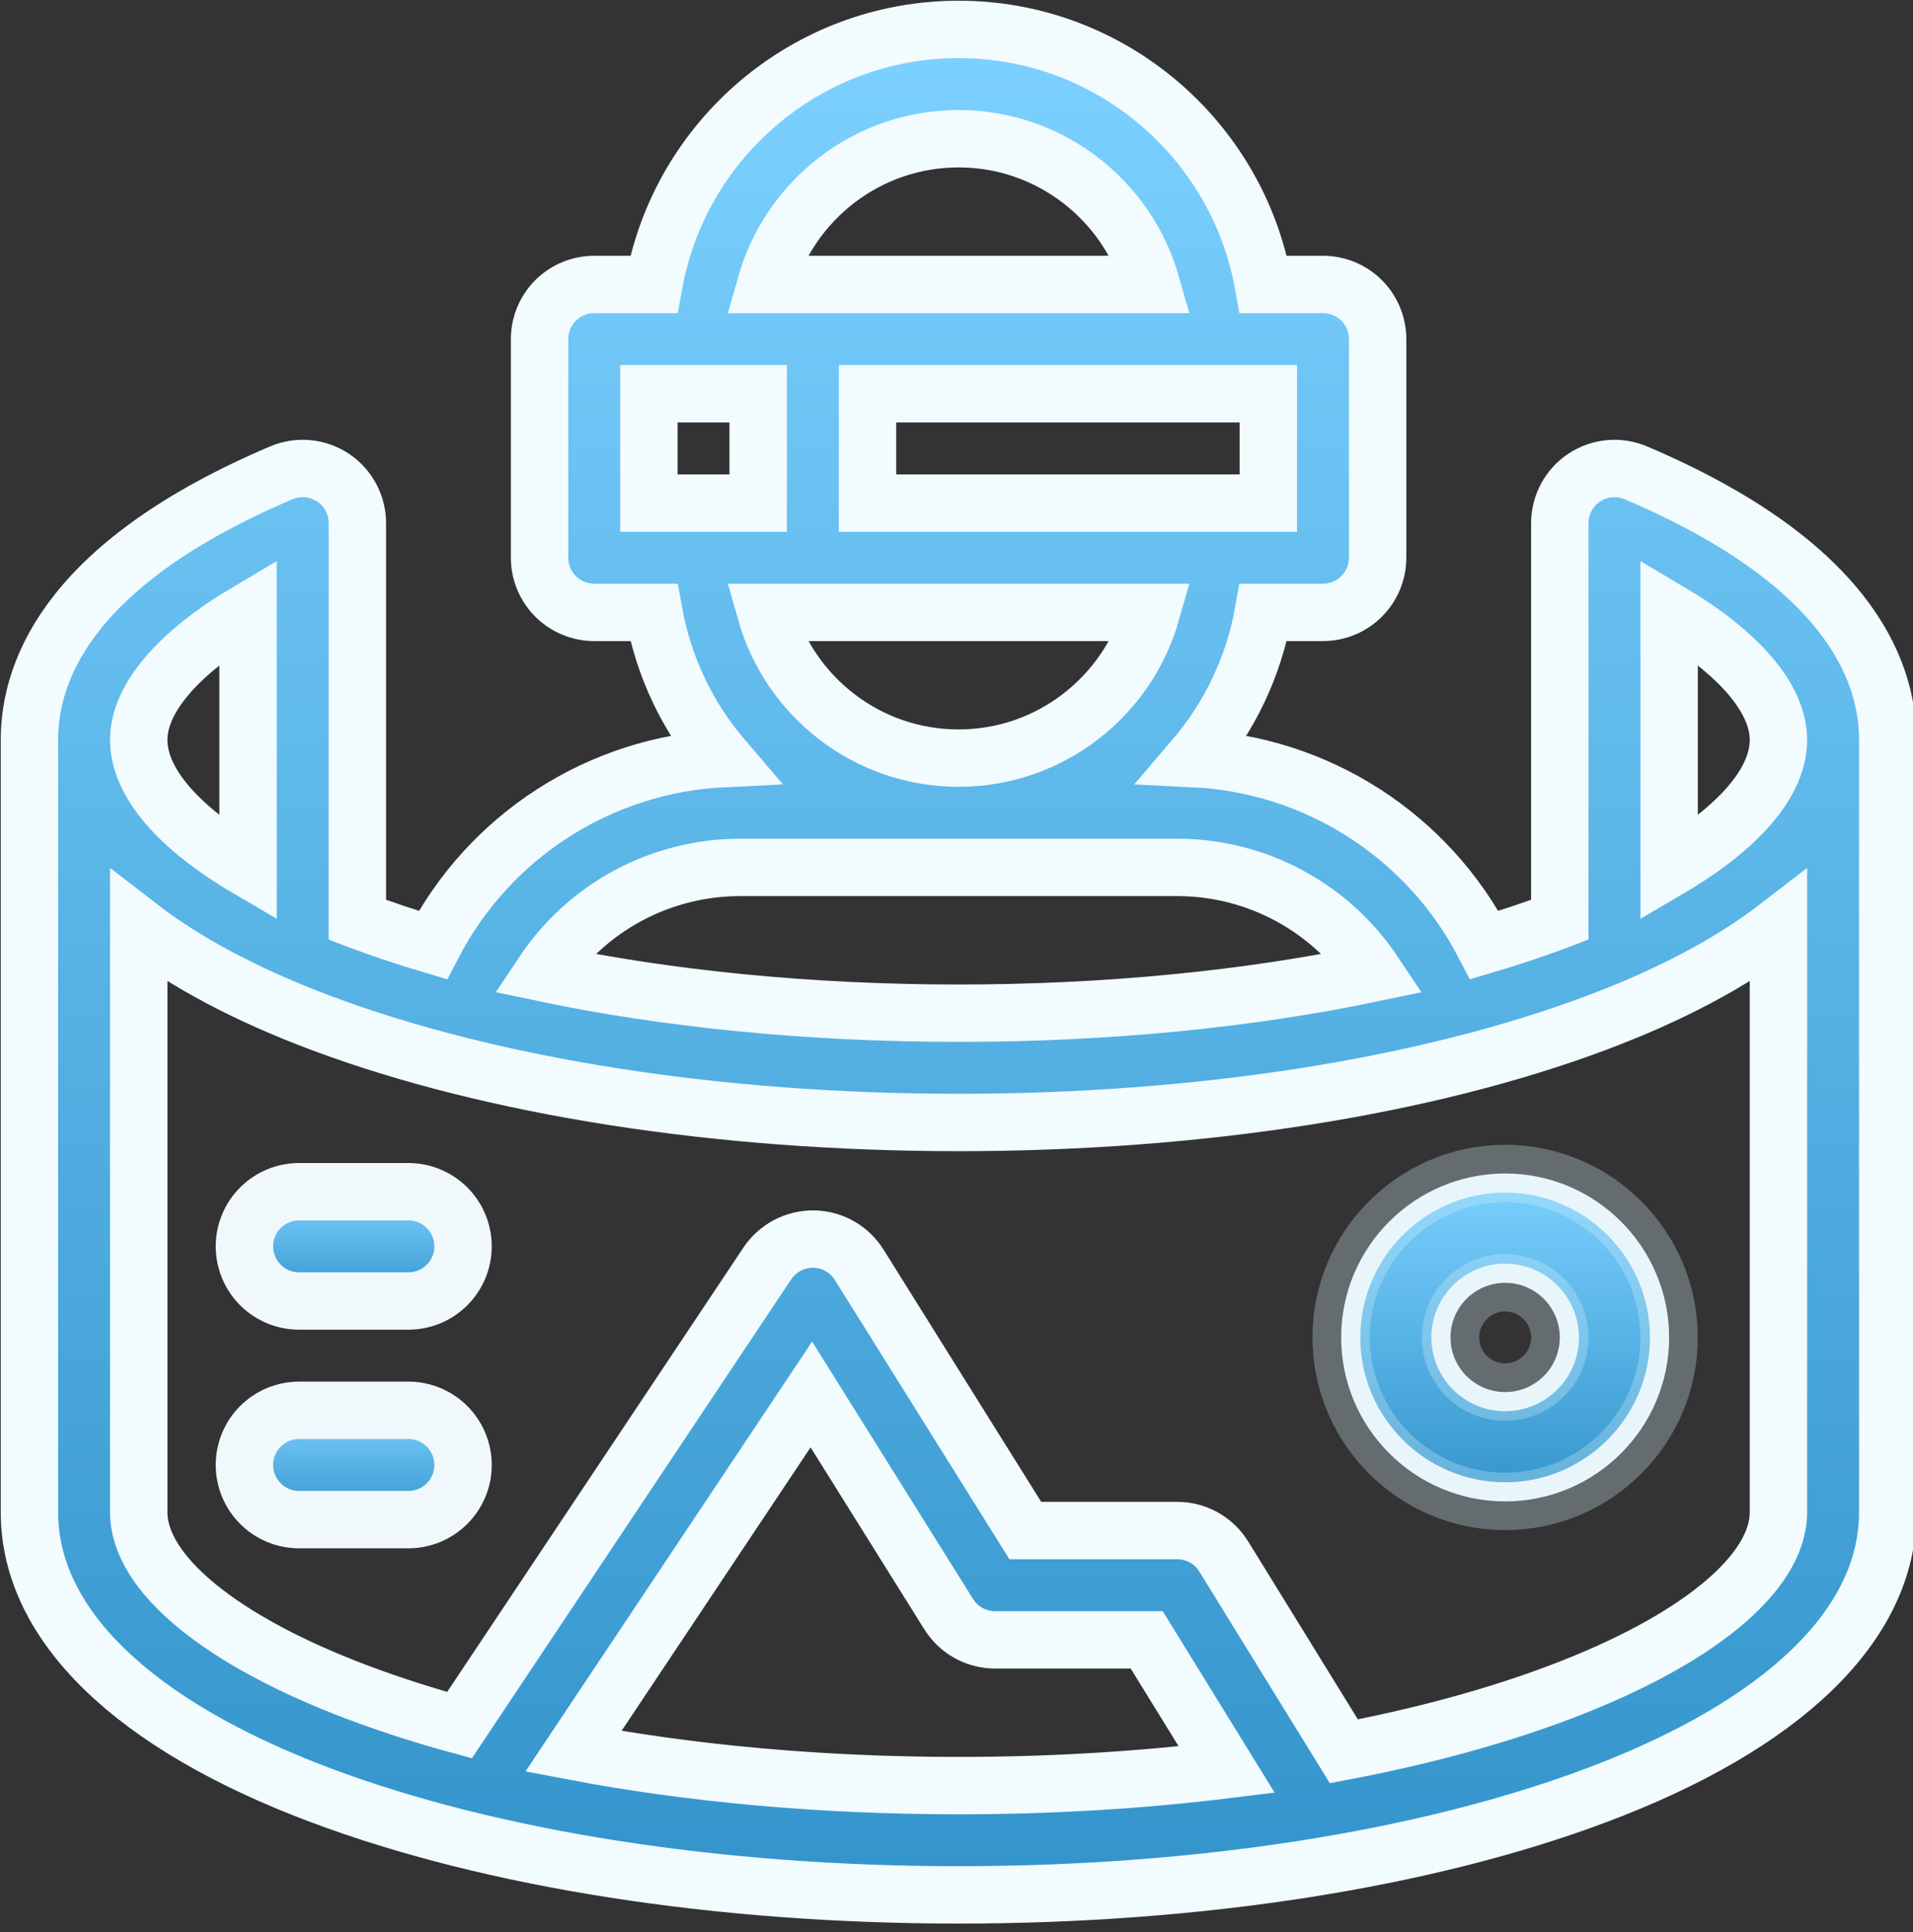 <svg width="100" height="101" viewBox="0 0 100 101" fill="none" xmlns="http://www.w3.org/2000/svg">
<rect x="0" y="0" width="100" height="101" fill="#333333" stroke="none"/>
<g clip-path="url(#clip0_1940_1229)">
<path d="M87.252 45.413V31.963C90.89 34.116 92.966 36.508 92.966 38.68C92.966 40.896 90.906 43.266 87.252 45.413ZM92.966 79.06C92.966 82.267 88.653 85.799 81.431 88.507C78.107 89.754 74.335 90.776 70.249 91.554L63.97 81.37C63.714 80.955 63.356 80.613 62.931 80.375C62.505 80.137 62.025 80.013 61.538 80.013H53.597L44.912 66.118C44.659 65.713 44.309 65.378 43.893 65.144C43.478 64.909 43.01 64.783 42.532 64.776C42.055 64.771 41.585 64.884 41.162 65.106C40.74 65.328 40.38 65.652 40.113 66.047L24.021 90.186C22.252 89.706 20.506 89.146 18.788 88.507C11.565 85.799 7.252 82.267 7.252 79.061V48.426C9.697 50.316 12.894 52.019 16.782 53.477C25.729 56.831 37.565 58.68 50.109 58.68C62.654 58.68 74.49 56.831 83.437 53.477C87.325 52.019 90.522 50.315 92.966 48.426V79.06ZM50.109 93.347C42.979 93.347 36.12 92.726 29.976 91.555L42.413 72.9L49.592 84.384C49.849 84.795 50.206 85.134 50.63 85.369C51.053 85.604 51.53 85.727 52.015 85.727H59.943L64.125 92.51C59.671 93.06 54.952 93.347 50.109 93.347ZM12.967 31.962V45.413C9.312 43.267 7.252 40.896 7.252 38.68C7.252 36.508 9.328 34.115 12.967 31.962ZM61.538 45.346C65.739 45.346 69.569 47.473 71.826 50.859C65.287 52.233 57.859 52.967 50.109 52.967C42.36 52.967 34.932 52.233 28.393 50.859C29.522 49.164 31.051 47.774 32.846 46.812C34.64 45.851 36.645 45.347 38.681 45.346H61.538ZM33.919 26.3V20.586H39.633V26.3H33.919ZM60.186 32.014C58.939 36.406 54.895 39.633 50.109 39.633C45.323 39.633 41.279 36.406 40.032 32.014H60.186ZM50.109 7.252C54.895 7.252 58.939 10.48 60.186 14.871H40.032C41.279 10.479 45.323 7.252 50.109 7.252ZM66.299 20.586V26.3H45.348V20.586H66.299ZM85.512 24.718C85.078 24.534 84.605 24.46 84.135 24.503C83.664 24.546 83.212 24.705 82.819 24.965C82.425 25.226 82.102 25.579 81.878 25.995C81.655 26.411 81.537 26.875 81.537 27.347V48.086L81.431 48.127C80.167 48.598 78.887 49.025 77.593 49.407C76.139 46.596 73.972 44.216 71.308 42.505C68.646 40.794 65.58 39.811 62.419 39.657C64.284 37.476 65.535 34.838 66.042 32.014H69.157C69.915 32.014 70.641 31.712 71.177 31.177C71.713 30.641 72.014 29.914 72.014 29.157V17.728C72.014 17.353 71.94 16.981 71.796 16.635C71.653 16.288 71.442 15.973 71.177 15.708C70.912 15.442 70.597 15.232 70.25 15.088C69.903 14.945 69.531 14.871 69.156 14.871H66.042C64.688 7.302 58.062 1.538 50.109 1.538C42.157 1.538 35.531 7.303 34.176 14.871H31.062C30.304 14.871 29.577 15.172 29.041 15.708C28.506 16.244 28.205 16.97 28.205 17.728V29.157C28.205 29.914 28.506 30.641 29.041 31.177C29.577 31.712 30.304 32.014 31.062 32.014H34.177C34.684 34.838 35.934 37.476 37.8 39.657C34.639 39.811 31.573 40.794 28.91 42.505C26.247 44.216 24.08 46.596 22.625 49.407C21.332 49.025 20.052 48.598 18.788 48.127L18.681 48.086V27.347C18.681 26.875 18.564 26.411 18.34 25.995C18.116 25.579 17.794 25.226 17.4 24.965C17.006 24.705 16.554 24.546 16.084 24.503C15.614 24.46 15.141 24.534 14.706 24.718C3.823 29.345 1.539 34.864 1.539 38.68V79.06C1.539 84.916 6.952 90.171 16.782 93.857C25.729 97.213 37.565 99.06 50.109 99.06C62.654 99.06 74.49 97.213 83.437 93.857C93.266 90.171 98.68 84.916 98.68 79.06V38.68C98.68 34.865 96.395 29.345 85.512 24.718Z" fill="url(#paint0_linear_1940_1229)"/>
<path d="M87.252 45.413V31.963C90.89 34.116 92.966 36.508 92.966 38.68C92.966 40.896 90.906 43.266 87.252 45.413ZM92.966 79.06C92.966 82.267 88.653 85.799 81.431 88.507C78.107 89.754 74.335 90.776 70.249 91.554L63.97 81.37C63.714 80.955 63.356 80.613 62.931 80.375C62.505 80.137 62.025 80.013 61.538 80.013H53.597L44.912 66.118C44.659 65.713 44.309 65.378 43.893 65.144C43.478 64.909 43.01 64.783 42.532 64.776C42.055 64.771 41.585 64.884 41.162 65.106C40.74 65.328 40.38 65.652 40.113 66.047L24.021 90.186C22.252 89.706 20.506 89.146 18.788 88.507C11.565 85.799 7.252 82.267 7.252 79.061V48.426C9.697 50.316 12.894 52.019 16.782 53.477C25.729 56.831 37.565 58.68 50.109 58.68C62.654 58.68 74.49 56.831 83.437 53.477C87.325 52.019 90.522 50.315 92.966 48.426V79.06ZM50.109 93.347C42.979 93.347 36.12 92.726 29.976 91.555L42.413 72.9L49.592 84.384C49.849 84.795 50.206 85.134 50.63 85.369C51.053 85.604 51.53 85.727 52.015 85.727H59.943L64.125 92.51C59.671 93.06 54.952 93.347 50.109 93.347ZM12.967 31.962V45.413C9.312 43.267 7.252 40.896 7.252 38.68C7.252 36.508 9.328 34.115 12.967 31.962ZM61.538 45.346C65.739 45.346 69.569 47.473 71.826 50.859C65.287 52.233 57.859 52.967 50.109 52.967C42.36 52.967 34.932 52.233 28.393 50.859C29.522 49.164 31.051 47.774 32.846 46.812C34.64 45.851 36.645 45.347 38.681 45.346H61.538ZM33.919 26.3V20.586H39.633V26.3H33.919ZM60.186 32.014C58.939 36.406 54.895 39.633 50.109 39.633C45.323 39.633 41.279 36.406 40.032 32.014H60.186ZM50.109 7.252C54.895 7.252 58.939 10.48 60.186 14.871H40.032C41.279 10.479 45.323 7.252 50.109 7.252ZM66.299 20.586V26.3H45.348V20.586H66.299ZM85.512 24.718C85.078 24.534 84.605 24.46 84.135 24.503C83.664 24.546 83.212 24.705 82.819 24.965C82.425 25.226 82.102 25.579 81.878 25.995C81.655 26.411 81.537 26.875 81.537 27.347V48.086L81.431 48.127C80.167 48.598 78.887 49.025 77.593 49.407C76.139 46.596 73.972 44.216 71.308 42.505C68.646 40.794 65.58 39.811 62.419 39.657C64.284 37.476 65.535 34.838 66.042 32.014H69.157C69.915 32.014 70.641 31.712 71.177 31.177C71.713 30.641 72.014 29.914 72.014 29.157V17.728C72.014 17.353 71.94 16.981 71.796 16.635C71.653 16.288 71.442 15.973 71.177 15.708C70.912 15.442 70.597 15.232 70.25 15.088C69.903 14.945 69.531 14.871 69.156 14.871H66.042C64.688 7.302 58.062 1.538 50.109 1.538C42.157 1.538 35.531 7.303 34.176 14.871H31.062C30.304 14.871 29.577 15.172 29.041 15.708C28.506 16.244 28.205 16.97 28.205 17.728V29.157C28.205 29.914 28.506 30.641 29.041 31.177C29.577 31.712 30.304 32.014 31.062 32.014H34.177C34.684 34.838 35.934 37.476 37.8 39.657C34.639 39.811 31.573 40.794 28.91 42.505C26.247 44.216 24.08 46.596 22.625 49.407C21.332 49.025 20.052 48.598 18.788 48.127L18.681 48.086V27.347C18.681 26.875 18.564 26.411 18.34 25.995C18.116 25.579 17.794 25.226 17.4 24.965C17.006 24.705 16.554 24.546 16.084 24.503C15.614 24.46 15.141 24.534 14.706 24.718C3.823 29.345 1.539 34.864 1.539 38.68V79.06C1.539 84.916 6.952 90.171 16.782 93.857C25.729 97.213 37.565 99.06 50.109 99.06C62.654 99.06 74.49 97.213 83.437 93.857C93.266 90.171 98.68 84.916 98.68 79.06V38.68C98.68 34.865 96.395 29.345 85.512 24.718Z" stroke="#F2FBFE" stroke-width="3" stroke-miterlimit="20"/>
<path d="M82.037 69.919L82.037 69.918C82.036 69.028 81.682 68.175 81.053 67.545C80.424 66.916 79.57 66.562 78.68 66.561L78.679 66.561C77.79 66.562 76.936 66.916 76.307 67.545C75.678 68.175 75.324 69.028 75.323 69.918L75.323 69.919C75.324 70.809 75.678 71.662 76.307 72.291C76.936 72.92 77.79 73.274 78.679 73.275L78.68 73.275C79.57 73.274 80.424 72.92 81.053 72.291C81.682 71.662 82.036 70.809 82.037 69.919ZM78.68 77.99C74.231 77.99 70.608 74.368 70.608 69.918C70.608 65.468 74.23 61.847 78.68 61.847C83.13 61.847 86.751 65.468 86.751 69.918C86.751 74.368 83.13 77.99 78.68 77.99Z" fill="url(#paint1_linear_1940_1229)" stroke="#F0F8FB"/>
<path d="M81.537 69.918C81.536 70.676 81.235 71.402 80.699 71.938C80.164 72.473 79.437 72.774 78.68 72.775C77.922 72.774 77.196 72.473 76.661 71.938C76.125 71.402 75.824 70.676 75.823 69.918C75.824 69.161 76.125 68.435 76.661 67.899C77.196 67.363 77.922 67.062 78.68 67.061C79.437 67.062 80.164 67.363 80.699 67.899C81.235 68.435 81.536 69.161 81.537 69.918ZM70.108 69.918C70.108 74.644 73.955 78.49 78.68 78.49C83.406 78.49 87.251 74.644 87.251 69.918C87.251 65.192 83.406 61.347 78.68 61.347C73.954 61.347 70.108 65.192 70.108 69.918Z" stroke="#D5F2FA" stroke-opacity="0.3" stroke-width="3" stroke-miterlimit="20"/>
<path d="M21.348 62.3H15.634C14.876 62.3 14.149 62.601 13.614 63.136C13.078 63.672 12.777 64.399 12.777 65.156C12.777 65.914 13.078 66.641 13.614 67.177C14.149 67.712 14.876 68.013 15.634 68.013H21.348C22.105 68.013 22.832 67.712 23.368 67.177C23.904 66.641 24.205 65.914 24.205 65.156C24.205 64.398 23.904 63.672 23.368 63.136C22.832 62.6 22.105 62.3 21.348 62.3Z" fill="url(#paint2_linear_1940_1229)"/>
<path d="M21.348 62.3H15.634C14.876 62.3 14.149 62.601 13.614 63.136C13.078 63.672 12.777 64.399 12.777 65.156C12.777 65.914 13.078 66.641 13.614 67.177C14.149 67.712 14.876 68.013 15.634 68.013H21.348C22.105 68.013 22.832 67.712 23.368 67.177C23.904 66.641 24.205 65.914 24.205 65.156C24.205 64.398 23.904 63.672 23.368 63.136C22.832 62.6 22.105 62.3 21.348 62.3Z" stroke="#F0F8FB" stroke-width="3" stroke-miterlimit="20"/>
<path d="M21.348 73.728H15.634C14.876 73.728 14.149 74.029 13.614 74.564C13.078 75.1 12.777 75.827 12.777 76.585C12.777 77.343 13.078 78.069 13.614 78.605C14.149 79.141 14.876 79.442 15.634 79.442H21.348C22.106 79.442 22.832 79.141 23.368 78.605C23.904 78.069 24.205 77.343 24.205 76.585C24.205 75.827 23.904 75.1 23.368 74.564C22.832 74.029 22.106 73.728 21.348 73.728Z" fill="url(#paint3_linear_1940_1229)"/>
<path d="M21.348 73.728H15.634C14.876 73.728 14.149 74.029 13.614 74.564C13.078 75.1 12.777 75.827 12.777 76.585C12.777 77.343 13.078 78.069 13.614 78.605C14.149 79.141 14.876 79.442 15.634 79.442H21.348C22.106 79.442 22.832 79.141 23.368 78.605C23.904 78.069 24.205 77.343 24.205 76.585C24.205 75.827 23.904 75.1 23.368 74.564C22.832 74.029 22.106 73.728 21.348 73.728Z" stroke="#F0F8FB" stroke-width="3" stroke-miterlimit="20"/>
</g>
<defs>
<linearGradient id="paint0_linear_1940_1229" x1="50.109" y1="1.538" x2="50.109" y2="99.06" gradientUnits="userSpaceOnUse">
<stop stop-color="#7CD1FF"/>
<stop offset="1" stop-color="#3394CB"/>
</linearGradient>
<linearGradient id="paint1_linear_1940_1229" x1="78.68" y1="61.347" x2="78.68" y2="78.49" gradientUnits="userSpaceOnUse">
<stop stop-color="#7CD1FF"/>
<stop offset="1" stop-color="#3394CB"/>
</linearGradient>
<linearGradient id="paint2_linear_1940_1229" x1="18.491" y1="62.299" x2="18.491" y2="68.013" gradientUnits="userSpaceOnUse">
<stop stop-color="#7CD1FF"/>
<stop offset="1" stop-color="#3394CB"/>
</linearGradient>
<linearGradient id="paint3_linear_1940_1229" x1="18.491" y1="73.728" x2="18.491" y2="79.442" gradientUnits="userSpaceOnUse">
<stop stop-color="#7CD1FF"/>
<stop offset="1" stop-color="#3394CB"/>
</linearGradient>
<clipPath id="clip0_1940_1229">
<rect width="100" height="100.769" fill="white"/>
</clipPath>
</defs>
</svg>
